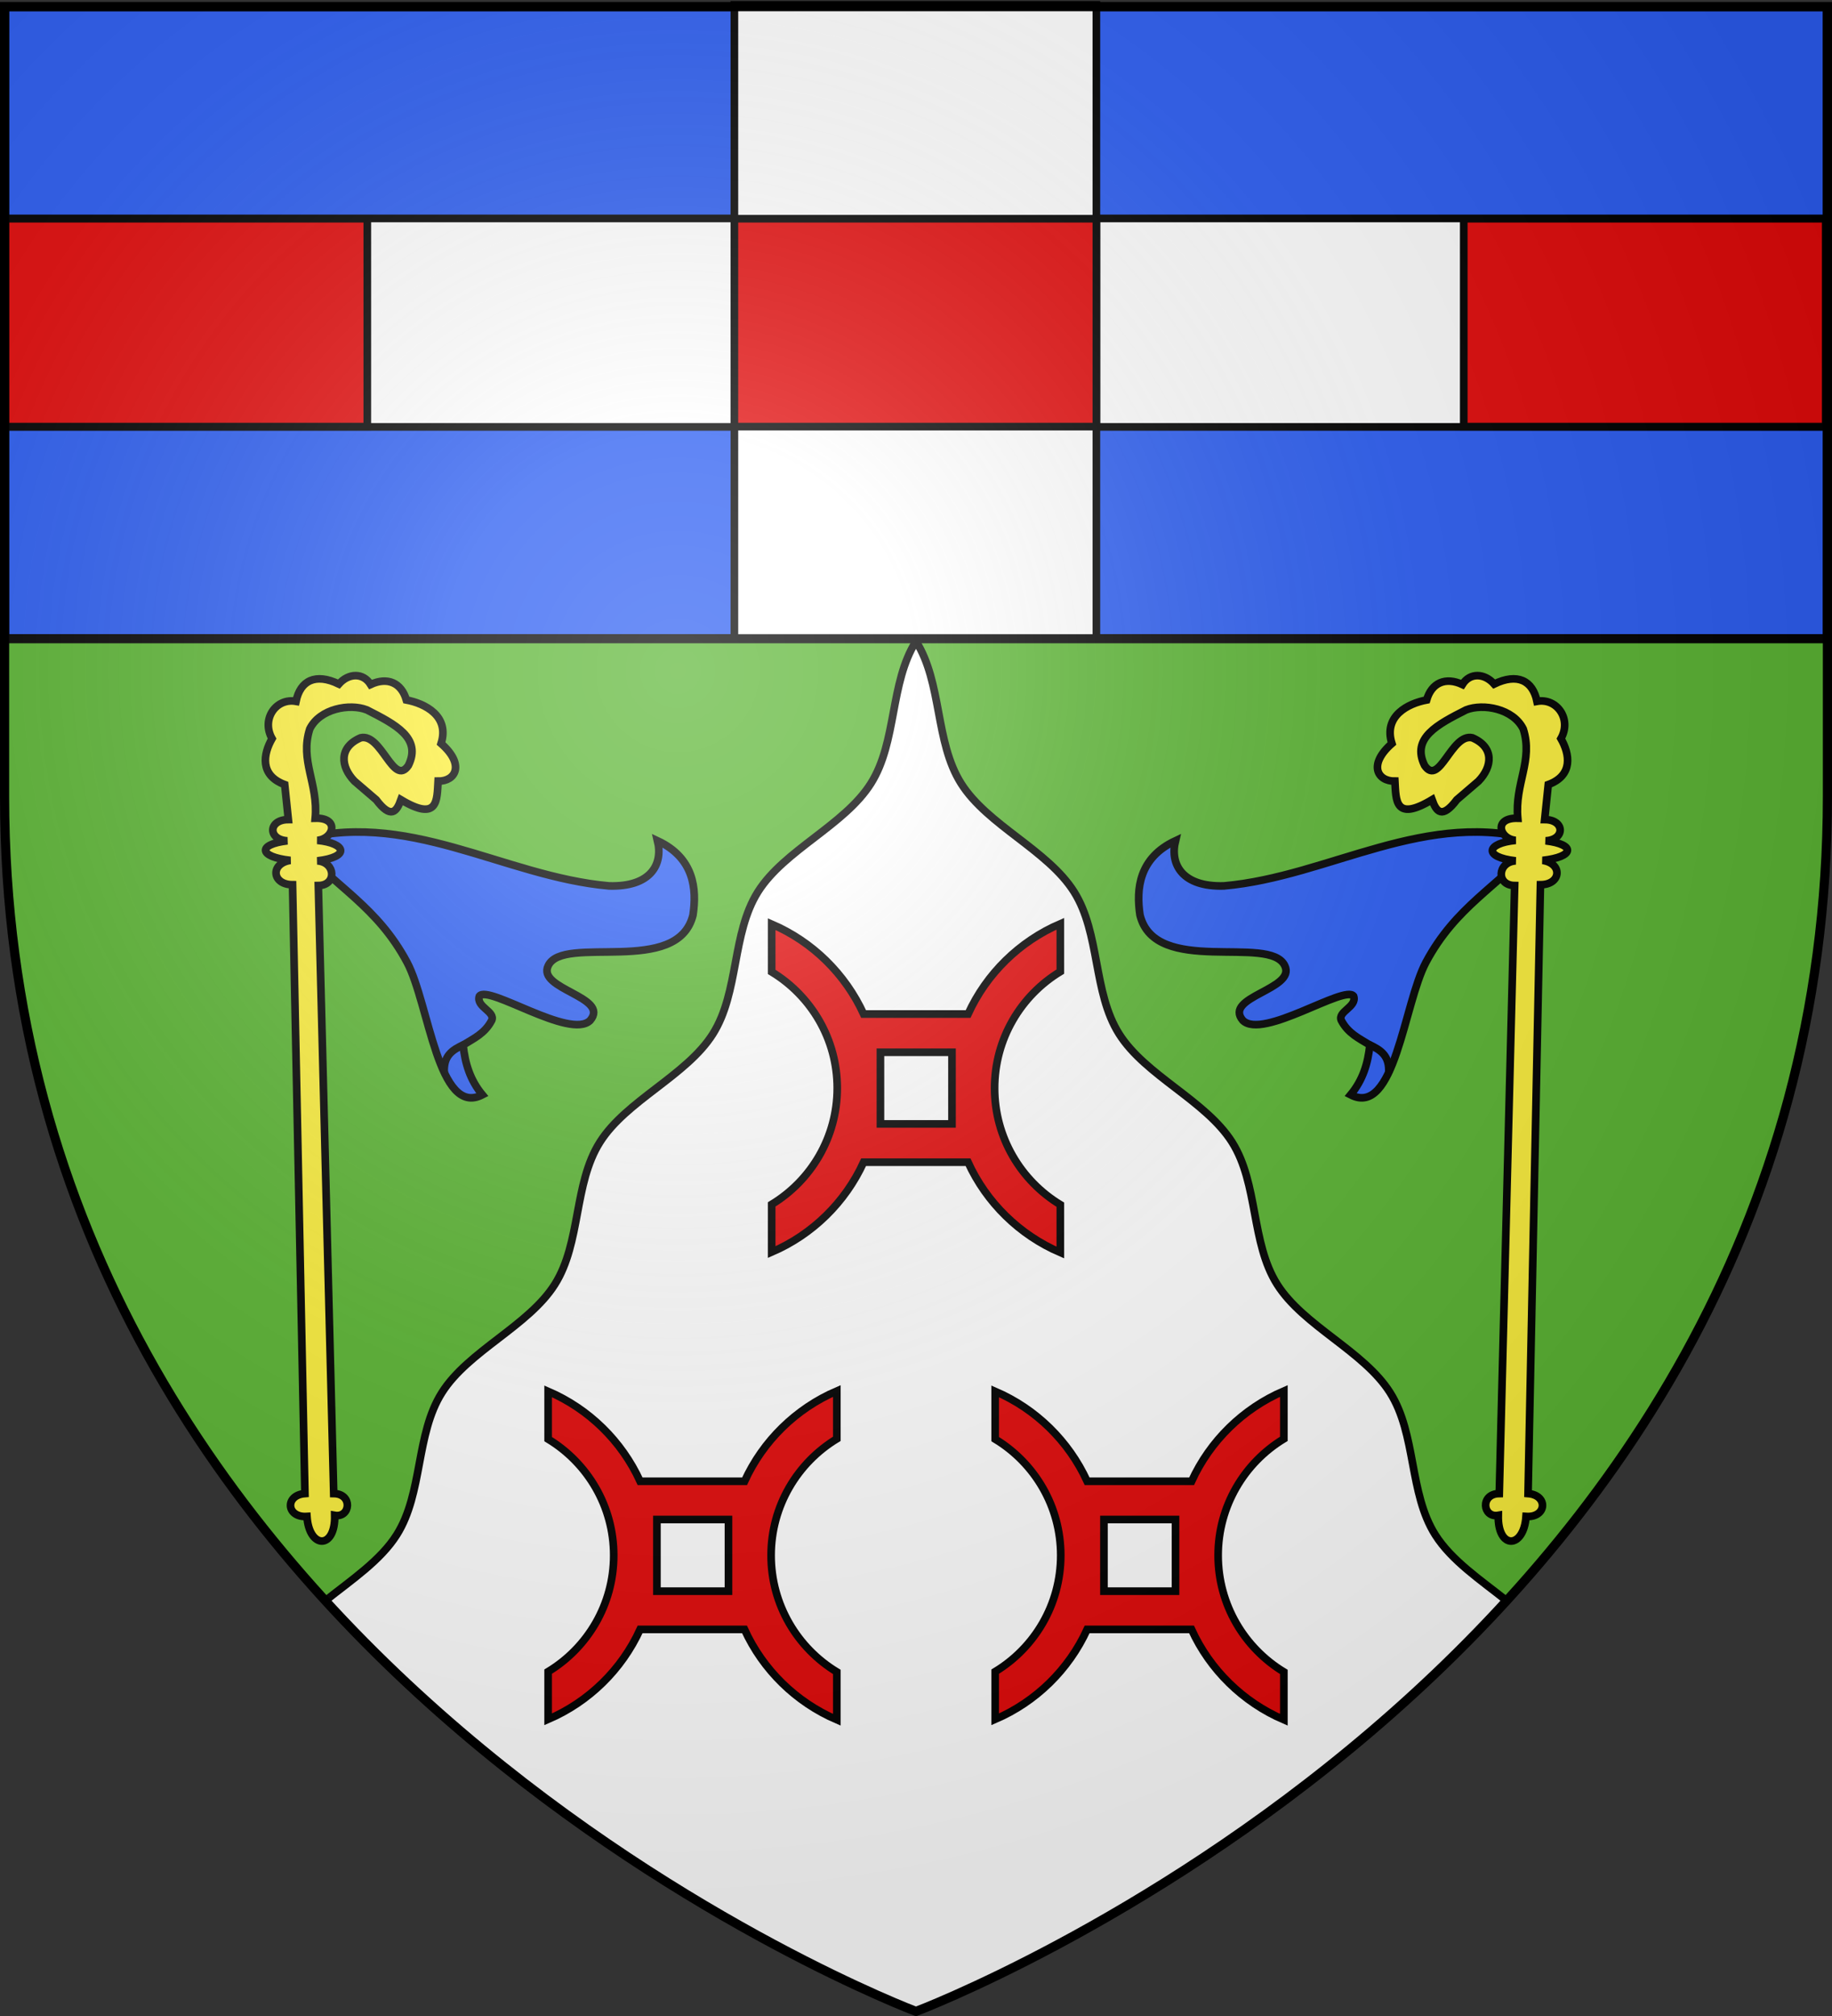 <svg xmlns="http://www.w3.org/2000/svg" xmlns:xlink="http://www.w3.org/1999/xlink" width="600" height="660" version="1.0"><rect width="100%" height="100%" fill="#333333" stroke="none"/><desc>Flag of Canton of Valais (Wallis)</desc><defs><radialGradient xlink:href="#b" id="c" cx="221.445" cy="226.331" r="300" fx="221.445" fy="226.331" gradientTransform="matrix(1.353 0 0 1.349 -77.63 -85.747)" gradientUnits="userSpaceOnUse"/><linearGradient id="b"><stop offset="0" style="stop-color:white;stop-opacity:.314"/><stop offset=".19" style="stop-color:white;stop-opacity:.251"/><stop offset=".6" style="stop-color:#6b6b6b;stop-opacity:.125"/><stop offset="1" style="stop-color:black;stop-opacity:.125"/></linearGradient></defs><g style="display:inline"><path d="M300 658.5s298.5-112.32 298.5-397.772V2.176H1.5v258.552C1.5 546.18 300 658.5 300 658.5" style="fill:#fff;fill-opacity:1;fill-rule:evenodd;stroke:none;stroke-width:1px;stroke-linecap:butt;stroke-linejoin:miter;stroke-opacity:1"/><path d="M1.5 2.188v258.53c0 114.173 47.756 200.644 105.063 263.313 8.553-6.803 18.058-13.14 23.374-21.562 8.627-13.666 6.155-32.866 14.782-46.531 8.626-13.666 28.373-21.803 37-35.47 8.626-13.665 6.123-32.865 14.75-46.53 8.626-13.666 28.373-21.772 37-35.438s6.155-32.897 14.781-46.562c8.627-13.666 28.342-21.772 36.969-35.438 8.626-13.666 6.155-32.897 14.781-46.562 8.627 13.665 6.155 32.896 14.781 46.562s28.342 21.772 36.969 35.438c8.627 13.665 6.155 32.896 14.781 46.562s28.374 21.772 37 35.438c8.627 13.665 6.124 32.865 14.75 46.53 8.627 13.667 28.374 21.804 37 35.47 8.627 13.665 6.155 32.865 14.781 46.53 5.317 8.422 14.822 14.76 23.375 21.563C550.745 461.361 598.5 374.891 598.5 260.72V2.188z" style="fill:#5ab532;fill-opacity:1;fill-rule:evenodd;stroke:#000;stroke-width:2.5;stroke-linecap:butt;stroke-linejoin:miter;stroke-opacity:1;stroke-miterlimit:4;stroke-dasharray:none"/><path d="M598.5 209.098V2.176H1.5v206.922z" style="fill:#2b5df2;fill-opacity:1;fill-rule:evenodd;stroke:#000;stroke-width:3;stroke-linecap:butt;stroke-linejoin:miter;stroke-miterlimit:4;stroke-dasharray:none;stroke-opacity:1"/><path d="M597.573 139.762V71.513H1.645v68.249z" style="fill:#fff;fill-opacity:1;fill-rule:evenodd;stroke:#000;stroke-width:2.5;stroke-linecap:butt;stroke-linejoin:miter;stroke-miterlimit:4;stroke-dasharray:none;stroke-opacity:1"/><path d="M120.3 139.666V71.608H1.74v68.058zM597.953 139.666V71.608h-118.56v68.058z" style="fill:#e20909;fill-opacity:1;fill-rule:evenodd;stroke:#000;stroke-width:2.5;stroke-linecap:butt;stroke-linejoin:miter;stroke-miterlimit:4;stroke-dasharray:none;stroke-opacity:1"/><path d="M359.078 208.884V1.608H240.52v207.276z" style="fill:#fff;fill-opacity:1;fill-rule:evenodd;stroke:#000;stroke-width:2.5;stroke-linecap:butt;stroke-linejoin:miter;stroke-miterlimit:4;stroke-dasharray:none;stroke-opacity:1"/><path d="M359.078 139.666V71.608H240.52v68.058z" style="fill:#e20909;fill-opacity:1;fill-rule:evenodd;stroke:#000;stroke-width:2.5;stroke-linecap:butt;stroke-linejoin:miter;stroke-miterlimit:4;stroke-dasharray:none;stroke-opacity:1"/><path d="M358.934 302.422c-13.377 5.745-24.18 16.334-30.216 29.554H294.51c-6.027-13.162-16.795-23.713-30.121-29.436v15.64c12.862 7.797 21.475 21.93 21.475 38.059 0 16.127-8.613 30.26-21.475 38.059v15.615c13.33-5.724 24.095-16.27 30.121-29.436h34.185c6.034 13.23 16.855 23.83 30.239 29.578v-15.663c-12.893-7.816-21.522-21.987-21.522-38.153 0-16.167 8.629-30.338 21.522-38.154zm-58.92 42.075h23.436v23.459h-23.435zM432.138 455.385c-13.377 5.745-24.18 16.334-30.216 29.554h-34.208c-6.027-13.162-16.796-23.713-30.121-29.436v15.64c12.862 7.797 21.474 21.93 21.474 38.058s-8.612 30.262-21.474 38.06v15.615c13.329-5.724 24.095-16.27 30.12-29.436h34.185c6.035 13.23 16.856 23.83 30.24 29.578v-15.663c-12.893-7.816-21.522-21.987-21.522-38.154 0-16.166 8.629-30.337 21.522-38.153zm-58.92 42.075h23.436v23.459h-23.436zM285.73 455.385c-13.377 5.745-24.18 16.334-30.215 29.554h-34.209c-6.026-13.162-16.795-23.713-30.12-29.436v15.64c12.862 7.797 21.474 21.93 21.474 38.058s-8.612 30.262-21.475 38.06v15.615c13.33-5.724 24.095-16.27 30.121-29.436h34.185c6.034 13.23 16.856 23.83 30.24 29.578v-15.663c-12.894-7.816-21.523-21.987-21.523-38.154 0-16.166 8.63-30.337 21.522-38.153zm-58.92 42.075h23.436v23.459h-23.435z" style="fill:#e20909;fill-opacity:1;fill-rule:evenodd;stroke:#000;stroke-width:2.5;stroke-linecap:round;stroke-miterlimit:4;stroke-dasharray:none;stroke-dashoffset:0;stroke-opacity:1" transform="translate(-11.662)"/><path d="M116.546 251.142c36.895-11.137 68.471 11.551 103.298 14.594 13.448.387 17.739-6.907 15.826-14.791 11.997 5.603 12.916 15.786 11.62 24.344-5.023 20.243-42.542 6.218-47.418 16.564-3.791 7.748 20.335 10.177 13.738 17.924-6.533 6.41-33.45-11.846-36.291-7.947-1.165 3.535 5.35 5.003 4.038 7.947-2.23 4.255-5.79 5.85-9.35 8.037.625 6.027 2.284 11.463 6.307 16.308-14.504 7.513-17.45-29.876-24.68-43.392-9.72-18.17-23.027-24.429-37.088-39.588z" style="fill:#2b5df2;fill-opacity:1;fill-rule:evenodd;stroke:#000;stroke-width:2.5;stroke-linecap:butt;stroke-linejoin:miter;stroke-miterlimit:4;stroke-dasharray:none;stroke-opacity:1" transform="translate(-20.33 24.297)"/><path d="M172.332 317.653c-3.939 1.772-6.844 3.717-6.499 9.305" style="fill:none;fill-rule:evenodd;stroke:#000;stroke-width:2.5;stroke-linecap:butt;stroke-linejoin:miter;stroke-miterlimit:4;stroke-dasharray:none;stroke-opacity:1" transform="translate(-20.33 24.297)"/><path d="m95.813 283.644 4.057 199.323c-6.669.528-6.122 7.943.656 7.487.736 10.703 9.343 10.912 9.096-.358 5.138.903 6.013-7.048-.328-7.129l-5.04-199.055c6.122-.07 5.684-7.684-.328-8.083 10.823-1.253 9.51-5.785 0-6.71 5.346-.449 7.413-7.457-.686-7.25 1.043-11.382-5.13-18.828-1.791-29.226 3.282-6.67 13.124-8.42 18.702-6.236 9.344 4.753 18.032 9.177 13.601 18.193-4.881 7.145-8.78-10.635-15.63-9.066-7.234 3.092-6.599 9.465-2.027 14.197l7.098 6.084c4.846 6.424 6.722 3.942 8.113 0 12.236 7.321 11.798.157 12.169-6.084 5.771.07 8.849-5.44.984-12.32 2.859-9.014-5.273-13.11-11.378-14.253-1.605-5.626-6.163-7.644-11.705-5.07-2.485-3.986-7.266-3.709-10.408-.151-7.625-3.687-12.626-1.143-14.02 5.665-6.55-1.18-11.461 5.837-7.845 12.2-2.882 5.02-4.124 12.007 4.145 15.06l1.193 11.452c-6.668.022-6.778 6.602-.328 6.952-9.839 1.163-9.51 5.246.984 6.41-6.648 1.016-6.082 7.936.716 7.968z" style="fill:#fcef3c;fill-opacity:1;fill-rule:evenodd;stroke:#000;stroke-width:2.5;stroke-linecap:butt;stroke-linejoin:miter;stroke-miterlimit:4;stroke-dasharray:none;stroke-opacity:1" transform="translate(0 6)"/><path d="M116.546 251.142c36.895-11.137 68.471 11.551 103.298 14.594 13.448.387 17.739-6.907 15.826-14.791 11.997 5.603 12.916 15.786 11.62 24.344-5.023 20.243-42.542 6.218-47.418 16.564-3.791 7.748 20.335 10.177 13.738 17.924-6.533 6.41-33.45-11.846-36.291-7.947-1.165 3.535 5.35 5.003 4.038 7.947-2.23 4.255-5.79 5.85-9.35 8.037.625 6.027 2.284 11.463 6.307 16.308-14.504 7.513-17.45-29.876-24.68-43.392-9.72-18.17-23.027-24.429-37.088-39.588z" style="fill:#2b5df2;fill-opacity:1;fill-rule:evenodd;stroke:#000;stroke-width:2.5;stroke-linecap:butt;stroke-linejoin:miter;stroke-miterlimit:4;stroke-dasharray:none;stroke-opacity:1" transform="matrix(-1 0 0 1 620.653 24.297)"/><path d="M172.332 317.653c-3.939 1.772-6.844 3.717-6.499 9.305" style="fill:none;fill-rule:evenodd;stroke:#000;stroke-width:2.5;stroke-linecap:butt;stroke-linejoin:miter;stroke-miterlimit:4;stroke-dasharray:none;stroke-opacity:1" transform="matrix(-1 0 0 1 620.653 24.297)"/><path d="m95.813 283.644 4.057 199.323c-6.669.528-6.122 7.943.656 7.487.736 10.703 9.343 10.912 9.096-.358 5.138.903 6.013-7.048-.328-7.129l-5.04-199.055c6.122-.07 5.684-7.684-.328-8.083 10.823-1.253 9.51-5.785 0-6.71 5.346-.449 7.413-7.457-.686-7.25 1.043-11.382-5.13-18.828-1.791-29.226 3.282-6.67 13.124-8.42 18.702-6.236 9.344 4.753 18.032 9.177 13.601 18.193-4.881 7.145-8.78-10.635-15.63-9.066-7.234 3.092-6.599 9.465-2.027 14.197l7.098 6.084c4.846 6.424 6.722 3.942 8.113 0 12.236 7.321 11.798.157 12.169-6.084 5.771.07 8.849-5.44.984-12.32 2.859-9.014-5.273-13.11-11.378-14.253-1.605-5.626-6.163-7.644-11.705-5.07-2.485-3.986-7.266-3.709-10.408-.151-7.625-3.687-12.626-1.143-14.02 5.665-6.55-1.18-11.461 5.837-7.845 12.2-2.882 5.02-4.124 12.007 4.145 15.06l1.193 11.452c-6.668.022-6.778 6.602-.328 6.952-9.839 1.163-9.51 5.246.984 6.41-6.648 1.016-6.082 7.936.716 7.968z" style="fill:#fcef3c;fill-opacity:1;fill-rule:evenodd;stroke:#000;stroke-width:2.5;stroke-linecap:butt;stroke-linejoin:miter;stroke-miterlimit:4;stroke-dasharray:none;stroke-opacity:1" transform="matrix(-1 0 0 1 600.323 6)"/></g><path d="M300 658.5s298.5-112.32 298.5-397.772V2.176H1.5v258.552C1.5 546.18 300 658.5 300 658.5" style="opacity:1;fill:url(#c);fill-opacity:1;fill-rule:evenodd;stroke:none;stroke-width:1px;stroke-linecap:butt;stroke-linejoin:miter;stroke-opacity:1"/><path d="M300 658.5S1.5 546.18 1.5 260.728V2.176h597v258.552C598.5 546.18 300 658.5 300 658.5z" style="opacity:1;fill:none;fill-opacity:1;fill-rule:evenodd;stroke:#000;stroke-width:3;stroke-linecap:butt;stroke-linejoin:miter;stroke-miterlimit:4;stroke-dasharray:none;stroke-opacity:1"/></svg>